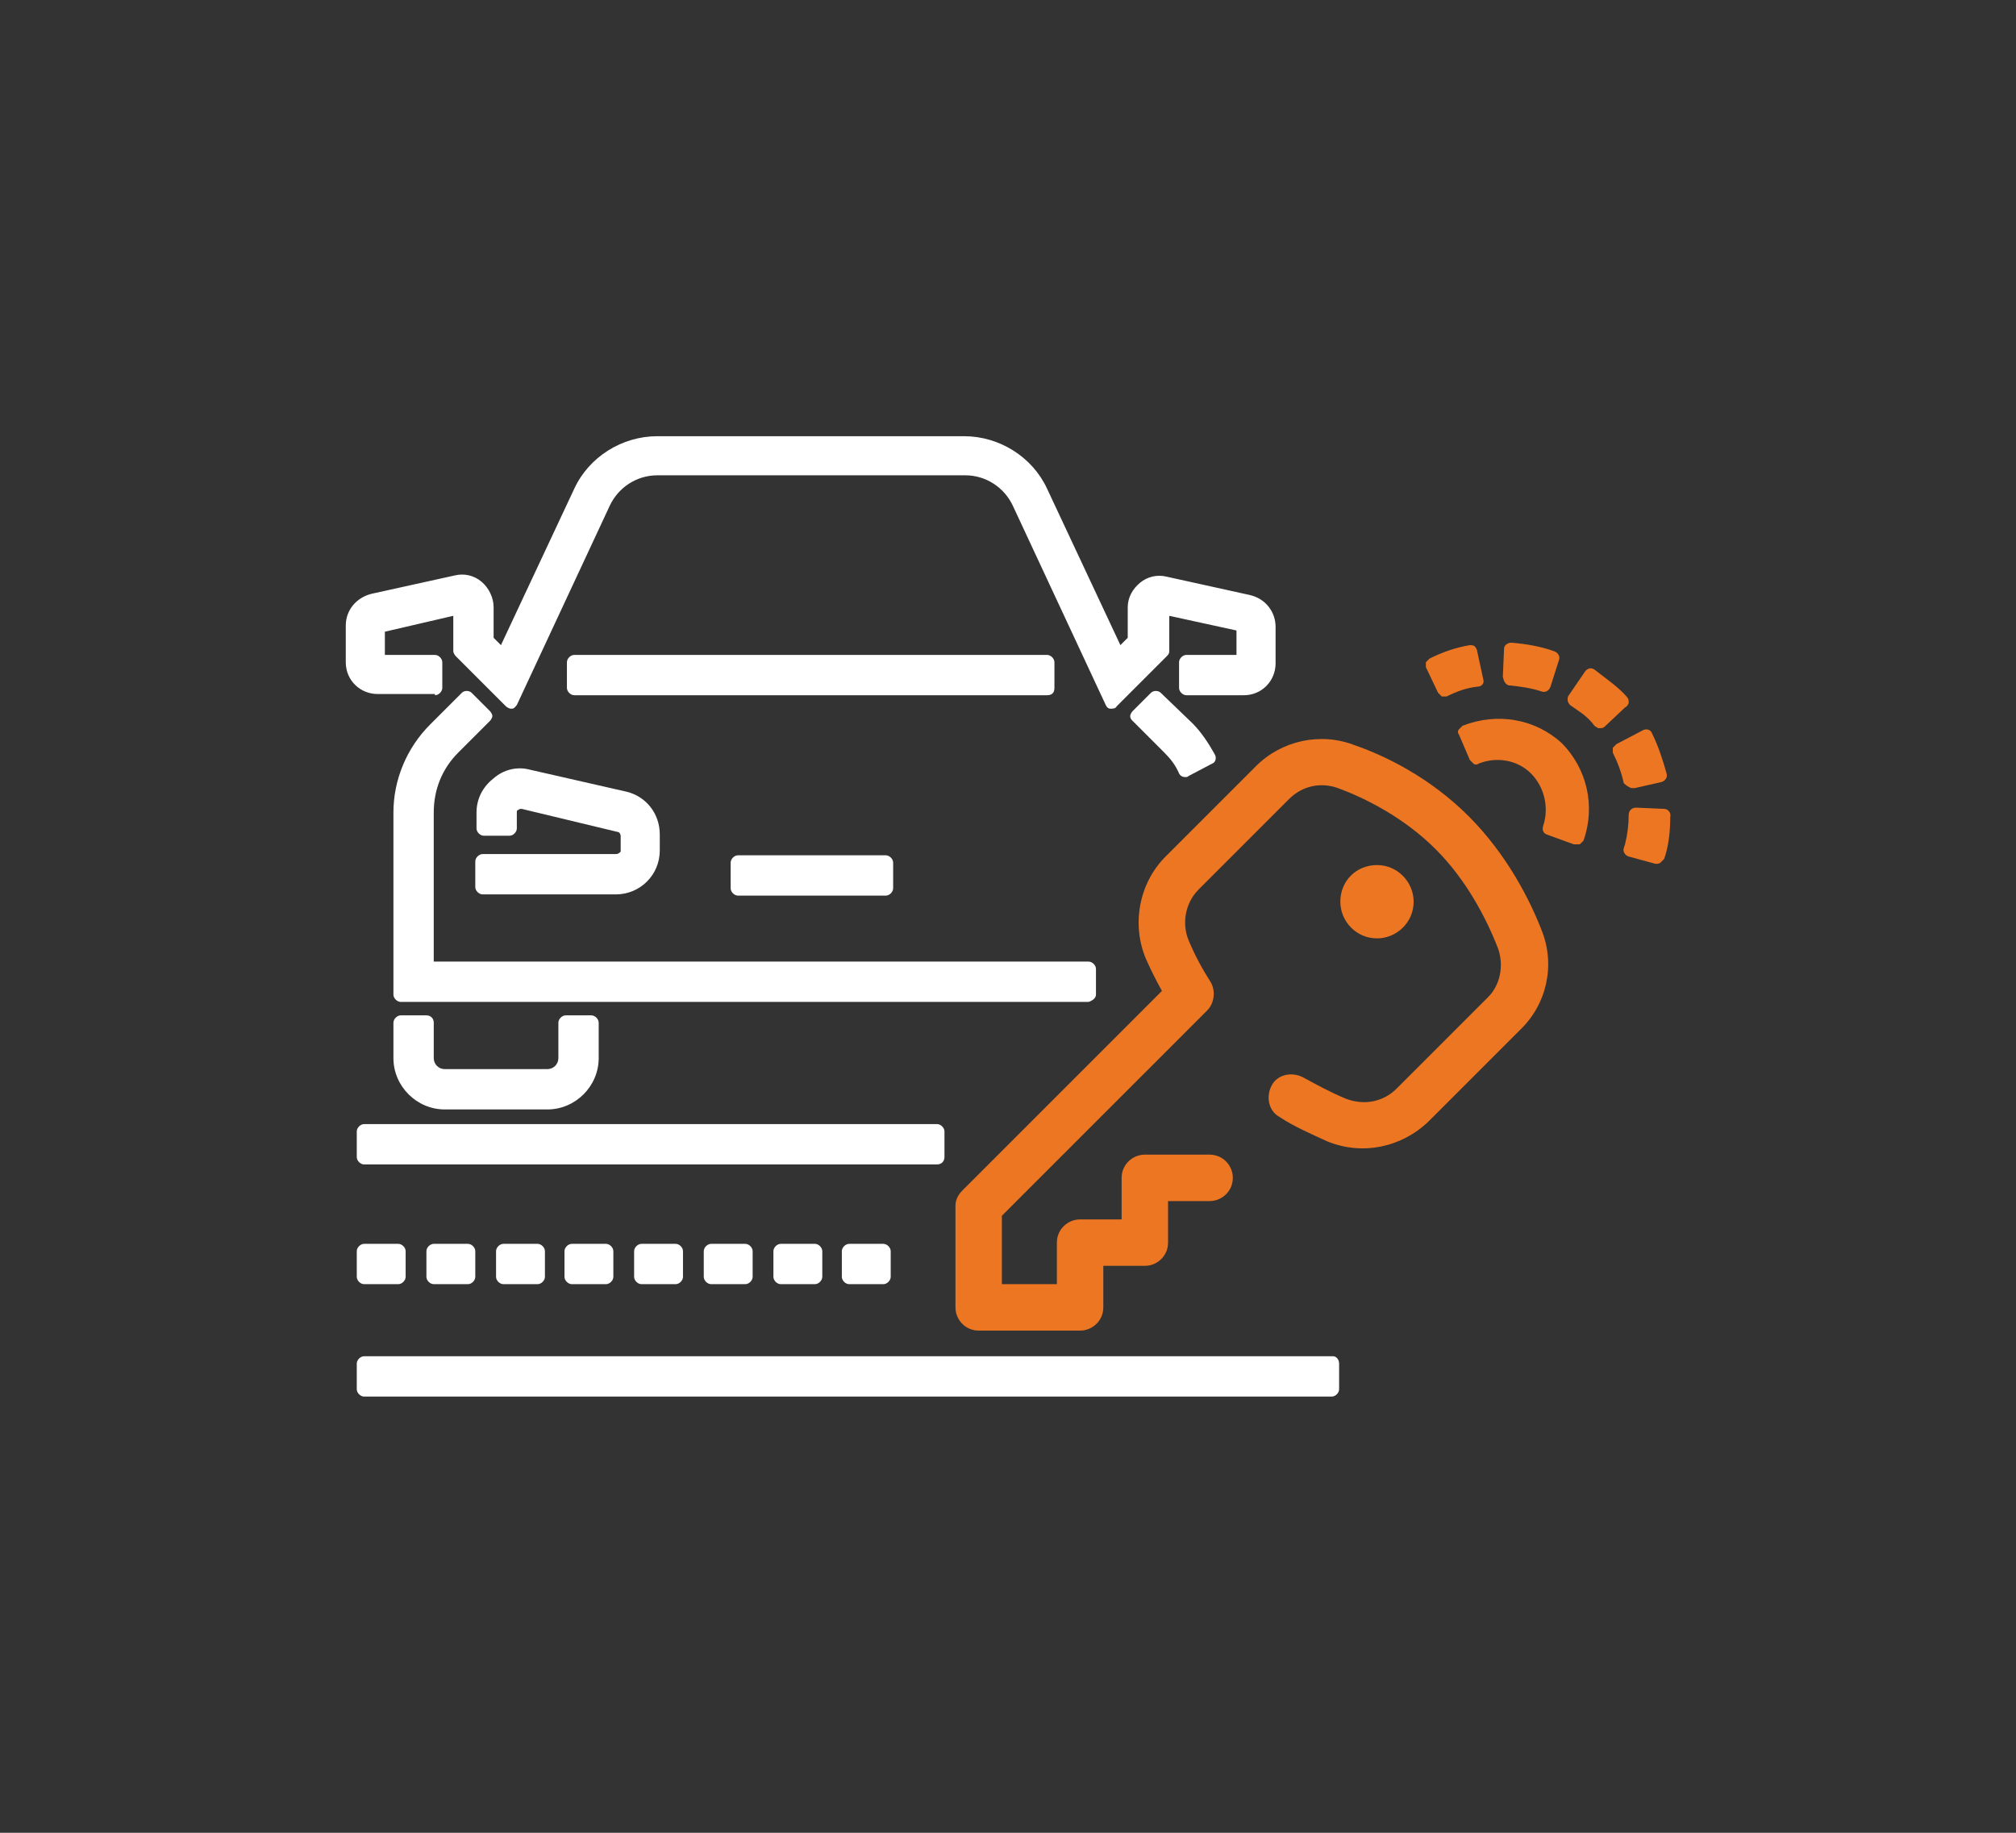 <svg xmlns="http://www.w3.org/2000/svg" xmlns:xlink="http://www.w3.org/1999/xlink" id="Camada_1" x="0px" y="0px" viewBox="0 0 165 150" style="enable-background:new 0 0 165 150;" xml:space="preserve"><rect x="0" y="0" width="165" height="150" fill="#333333" stroke="none"/><style type="text/css">	.st0{fill:#ED7623;}	.st1{fill:#FFFFFF;}</style><g>	<path class="st0" d="M133.3,57.5c0-0.1,0-0.3-0.1-0.4c-0.4-0.5-0.9-0.9-1.4-1.3c-0.4-0.3-0.9-0.7-1.3-1c-0.3-0.2-0.6-0.1-0.8,0.2  l-1.3,1.9c-0.1,0.1-0.1,0.3-0.1,0.4c0,0.1,0.1,0.3,0.2,0.4c0.3,0.2,0.7,0.5,1,0.7c0.4,0.3,0.7,0.6,1,1c0.1,0.1,0.2,0.1,0.3,0.2  c0.2,0,0.4,0,0.5-0.1l1.7-1.6C133.2,57.8,133.3,57.6,133.3,57.5"></path>	<path class="st0" d="M133.5,64.5c0.1,0,0.2,0,0.3,0L136,64c0.3-0.1,0.5-0.4,0.4-0.7c-0.3-1.1-0.7-2.3-1.2-3.3  c-0.1-0.3-0.5-0.4-0.8-0.2l-2.1,1.1c-0.1,0.1-0.2,0.2-0.3,0.3c0,0.1,0,0.3,0,0.4c0.4,0.8,0.7,1.6,0.9,2.5  C133.1,64.3,133.3,64.4,133.5,64.5"></path>	<path class="st0" d="M123.5,56.1c0,0,0.1,0,0.1,0c0.9,0.1,1.7,0.2,2.6,0.5c0.3,0.1,0.6-0.1,0.7-0.4l0.7-2.2  c0.1-0.3-0.1-0.6-0.4-0.7c-1.1-0.4-2.3-0.6-3.5-0.7c-0.3,0-0.6,0.2-0.6,0.5l-0.1,2.3C123.1,55.8,123.2,56,123.5,56.1"></path>	<path class="st0" d="M136.2,66.2l-2.3-0.1c-0.3,0-0.6,0.2-0.6,0.6c0,0.8-0.1,1.6-0.3,2.4l-0.1,0.3c-0.1,0.3,0.1,0.6,0.4,0.7  l2.2,0.6c0,0,0,0,0,0c0.1,0,0.3,0,0.4-0.1c0.1-0.1,0.2-0.2,0.3-0.3l0.1-0.3c0.3-1,0.4-2.1,0.4-3.1  C136.8,66.5,136.5,66.2,136.2,66.2"></path>	<path class="st0" d="M121.4,55.6l-0.5-2.3c0-0.1-0.1-0.3-0.2-0.4c-0.1-0.1-0.3-0.1-0.4-0.1c-1.2,0.2-2.3,0.6-3.3,1.1  c-0.1,0.1-0.2,0.2-0.3,0.3c0,0.1,0,0.3,0,0.4l1,2.1c0.1,0.1,0.2,0.2,0.3,0.3c0,0,0,0,0,0c0.1,0,0.3,0,0.4,0  c0.8-0.4,1.6-0.7,2.5-0.8C121.3,56.2,121.5,55.9,121.4,55.6"></path>	<path class="st0" d="M119.7,59.4c-0.1,0.1-0.2,0.2-0.3,0.3c-0.1,0.1-0.1,0.3,0,0.4l0.9,2.1c0.1,0.1,0.2,0.2,0.3,0.3  c0.1,0.1,0.3,0.1,0.4,0c1.5-0.6,3.2-0.3,4.3,0.8c1.1,1.1,1.5,2.8,1,4.3c-0.1,0.3,0,0.6,0.3,0.7l2.2,0.8c0,0,0,0,0.1,0  c0.1,0,0.3,0,0.4,0c0.1-0.1,0.2-0.2,0.3-0.3c1-2.8,0.3-5.9-1.8-8C125.6,58.8,122.5,58.3,119.7,59.4"></path>	<path class="st1" d="M86.3,56.3v-2.1c0-0.3-0.3-0.6-0.6-0.6H47c-0.3,0-0.6,0.3-0.6,0.6v2.1c0,0.3,0.3,0.6,0.6,0.6h38.7  C86.1,56.9,86.3,56.7,86.3,56.3"></path>	<path class="st1" d="M89.7,81.4v-2.1c0-0.3-0.3-0.6-0.6-0.6H35.5V66.5c0-1.9,0.7-3.6,2-4.9l2.6-2.6c0.1-0.1,0.2-0.3,0.2-0.4  s-0.1-0.3-0.2-0.4l-1.5-1.5c-0.2-0.2-0.6-0.2-0.8,0l-2.6,2.6c-1.9,1.9-3,4.5-3,7.2v14.9c0,0.3,0.3,0.6,0.6,0.6h56.3  C89.4,81.9,89.7,81.7,89.7,81.4"></path>	<path class="st1" d="M96.5,63.3c0.1,0.2,0.3,0.3,0.5,0.3c0.1,0,0.2,0,0.3-0.1l1.9-1c0.3-0.1,0.4-0.5,0.2-0.8  c-0.5-0.9-1.1-1.8-1.8-2.5L95,56.7c-0.2-0.2-0.6-0.2-0.8,0l-1.5,1.5c-0.1,0.1-0.2,0.3-0.2,0.4c0,0.2,0.1,0.3,0.2,0.4l2.6,2.6  C95.8,62.1,96.2,62.6,96.5,63.3"></path>	<path class="st1" d="M35.6,56.9c0.3,0,0.6-0.3,0.6-0.6v-2.1c0-0.3-0.3-0.6-0.6-0.6h-4.1l0-1.9l5.6-1.3l0,2.9c0,0.1,0.1,0.3,0.2,0.4  l4.1,4.1c0.1,0.1,0.3,0.2,0.4,0.2c0,0,0.1,0,0.1,0c0.2,0,0.3-0.2,0.4-0.3l7.6-16.3c0.7-1.5,2.2-2.5,3.9-2.5H79c1.7,0,3.2,1,3.9,2.5  l7.6,16.3c0.1,0.2,0.2,0.3,0.4,0.3c0.2,0,0.4,0,0.5-0.2l4.1-4.1c0.1-0.1,0.2-0.2,0.2-0.4l0-2.9l5.5,1.2v2h-4.1  c-0.3,0-0.6,0.3-0.6,0.6v2.1c0,0.3,0.3,0.6,0.6,0.6h4.7c1.5,0,2.6-1.2,2.6-2.6v-3c0-1.2-0.8-2.3-2.1-2.6l-6.8-1.5  c-0.8-0.2-1.6,0-2.2,0.5c-0.6,0.5-1,1.2-1,2l0,2.5l-0.6,0.6l-6-12.8c-1.2-2.6-3.9-4.3-6.8-4.3H53.8c-2.9,0-5.6,1.7-6.8,4.3l-6,12.8  l-0.6-0.6l0-2.5c0-0.8-0.4-1.6-1-2.1c-0.6-0.5-1.4-0.7-2.2-0.5l-6.8,1.5c-1.2,0.3-2.1,1.3-2.1,2.6v3c0,1.5,1.2,2.6,2.6,2.6H35.6z"></path>	<path class="st1" d="M34.9,83.1h-2.1c-0.3,0-0.6,0.3-0.6,0.6v2.9c0,2.3,1.9,4.2,4.2,4.2h8.4c2.3,0,4.2-1.9,4.2-4.2v-2.9  c0-0.3-0.3-0.6-0.6-0.6h-2.1c-0.3,0-0.6,0.3-0.6,0.6v2.9c0,0.5-0.4,0.9-0.9,0.9h-8.4c-0.5,0-0.9-0.4-0.9-0.9v-2.9  C35.5,83.4,35.3,83.1,34.9,83.1"></path>	<path class="st1" d="M50.4,69.9H39.5c-0.3,0-0.6,0.3-0.6,0.6v2.1c0,0.3,0.3,0.6,0.6,0.6h10.9c2,0,3.6-1.6,3.6-3.6v-1.3  c0-1.7-1.1-3.1-2.7-3.5L43.4,63c-1.1-0.3-2.2,0-3,0.7c-0.9,0.7-1.4,1.7-1.4,2.8v1.3c0,0.3,0.3,0.6,0.6,0.6h2.1  c0.3,0,0.6-0.3,0.6-0.6v-1.3c0-0.1,0-0.2,0.1-0.2c0.1-0.1,0.2-0.1,0.3-0.1l7.9,1.9c0.1,0,0.2,0.2,0.2,0.3v1.3  C50.7,69.8,50.6,69.9,50.4,69.9"></path>	<path class="st1" d="M72.5,73.3c0.3,0,0.6-0.3,0.6-0.6v-2.1c0-0.3-0.3-0.6-0.6-0.6H60.4c-0.3,0-0.6,0.3-0.6,0.6v2.1  c0,0.3,0.3,0.6,0.6,0.6H72.5z"></path>	<path class="st1" d="M109.1,111H29.8c-0.3,0-0.6,0.3-0.6,0.6v2.1c0,0.3,0.3,0.6,0.6,0.6h79.2c0.3,0,0.6-0.3,0.6-0.6v-2.1  C109.6,111.3,109.4,111,109.1,111"></path>	<path class="st1" d="M69.5,101.8c-0.3,0-0.6,0.3-0.6,0.6v2.1c0,0.3,0.3,0.6,0.6,0.6h2.8c0.3,0,0.6-0.3,0.6-0.6v-2.1  c0-0.3-0.3-0.6-0.6-0.6H69.5z"></path>	<path class="st1" d="M63.9,101.8c-0.3,0-0.6,0.3-0.6,0.6v2.1c0,0.3,0.3,0.6,0.6,0.6h2.8c0.3,0,0.6-0.3,0.6-0.6v-2.1  c0-0.3-0.3-0.6-0.6-0.6H63.9z"></path>	<path class="st1" d="M35.5,101.8c-0.3,0-0.6,0.3-0.6,0.6v2.1c0,0.3,0.3,0.6,0.6,0.6h2.8c0.3,0,0.6-0.3,0.6-0.6v-2.1  c0-0.3-0.3-0.6-0.6-0.6H35.5z"></path>	<path class="st1" d="M58.2,101.8c-0.3,0-0.6,0.3-0.6,0.6v2.1c0,0.3,0.3,0.6,0.6,0.6H61c0.3,0,0.6-0.3,0.6-0.6v-2.1  c0-0.3-0.3-0.6-0.6-0.6H58.2z"></path>	<path class="st1" d="M46.8,101.8c-0.3,0-0.6,0.3-0.6,0.6v2.1c0,0.3,0.3,0.6,0.6,0.6h2.8c0.3,0,0.6-0.3,0.6-0.6v-2.1  c0-0.3-0.3-0.6-0.6-0.6H46.8z"></path>	<path class="st1" d="M29.8,101.8c-0.3,0-0.6,0.3-0.6,0.6v2.1c0,0.3,0.3,0.6,0.6,0.6h2.8c0.3,0,0.6-0.3,0.6-0.6v-2.1  c0-0.3-0.3-0.6-0.6-0.6H29.8z"></path>	<path class="st1" d="M41.2,101.8c-0.3,0-0.6,0.3-0.6,0.6v2.1c0,0.3,0.3,0.6,0.6,0.6H44c0.3,0,0.6-0.3,0.6-0.6v-2.1  c0-0.3-0.3-0.6-0.6-0.6H41.2z"></path>	<path class="st1" d="M52.5,101.8c-0.3,0-0.6,0.3-0.6,0.6v2.1c0,0.3,0.3,0.6,0.6,0.6h2.8c0.3,0,0.6-0.3,0.6-0.6v-2.1  c0-0.3-0.3-0.6-0.6-0.6H52.5z"></path>	<path class="st1" d="M77.3,94.7v-2.1c0-0.3-0.3-0.6-0.6-0.6H29.8c-0.3,0-0.6,0.3-0.6,0.6v2.1c0,0.3,0.3,0.6,0.6,0.6h46.9  C77.1,95.3,77.3,95,77.3,94.7"></path>	<path class="st0" d="M112.7,70.8c1.7,0,3,1.4,3,3c0,1.7-1.4,3-3,3c-1.7,0-3-1.4-3-3C109.7,72.1,111,70.8,112.7,70.8"></path>	<path class="st0" d="M126.2,76.2c-1-2.6-2.9-6.3-6-9.4c-3.1-3.1-6.7-4.9-9.3-5.8c-2.8-1.1-6-0.4-8.1,1.7l-7.4,7.4  c-2.2,2.2-2.8,5.6-1.6,8.4c0.4,0.9,0.8,1.7,1.3,2.6L78.8,97.4c-0.4,0.4-0.6,0.8-0.6,1.3v8.3c0,1,0.8,1.9,1.9,1.9h8.3  c1,0,1.9-0.8,1.9-1.9v-3.4h3.4c1,0,1.9-0.8,1.9-1.9v-3.4h3.4c1,0,1.9-0.8,1.9-1.9c0-1-0.8-1.9-1.9-1.9h-5.3c-1,0-1.9,0.8-1.9,1.9  v3.4h-3.4c-1,0-1.9,0.8-1.9,1.9v3.4H82v-5.6l16.8-16.8c0.6-0.6,0.7-1.6,0.3-2.3c-0.7-1.1-1.3-2.2-1.8-3.4c-0.6-1.4-0.3-3.1,0.8-4.2  l7.4-7.4c1.1-1.1,2.6-1.4,4-0.9c2.2,0.8,5.4,2.4,8,5c2.6,2.6,4.2,5.8,5.1,8.1c0.5,1.4,0.2,3-0.8,4l-7.5,7.5  c-1.1,1.1-2.7,1.4-4.2,0.8c-1.2-0.5-2.3-1.1-3.4-1.7c-0.9-0.5-2.1-0.3-2.6,0.6c-0.5,0.9-0.3,2.1,0.6,2.6c1.2,0.8,2.6,1.4,3.9,2  c2.9,1.2,6.1,0.5,8.3-1.6l7.5-7.5C126.6,82.2,127.3,79,126.2,76.2"></path></g></svg>